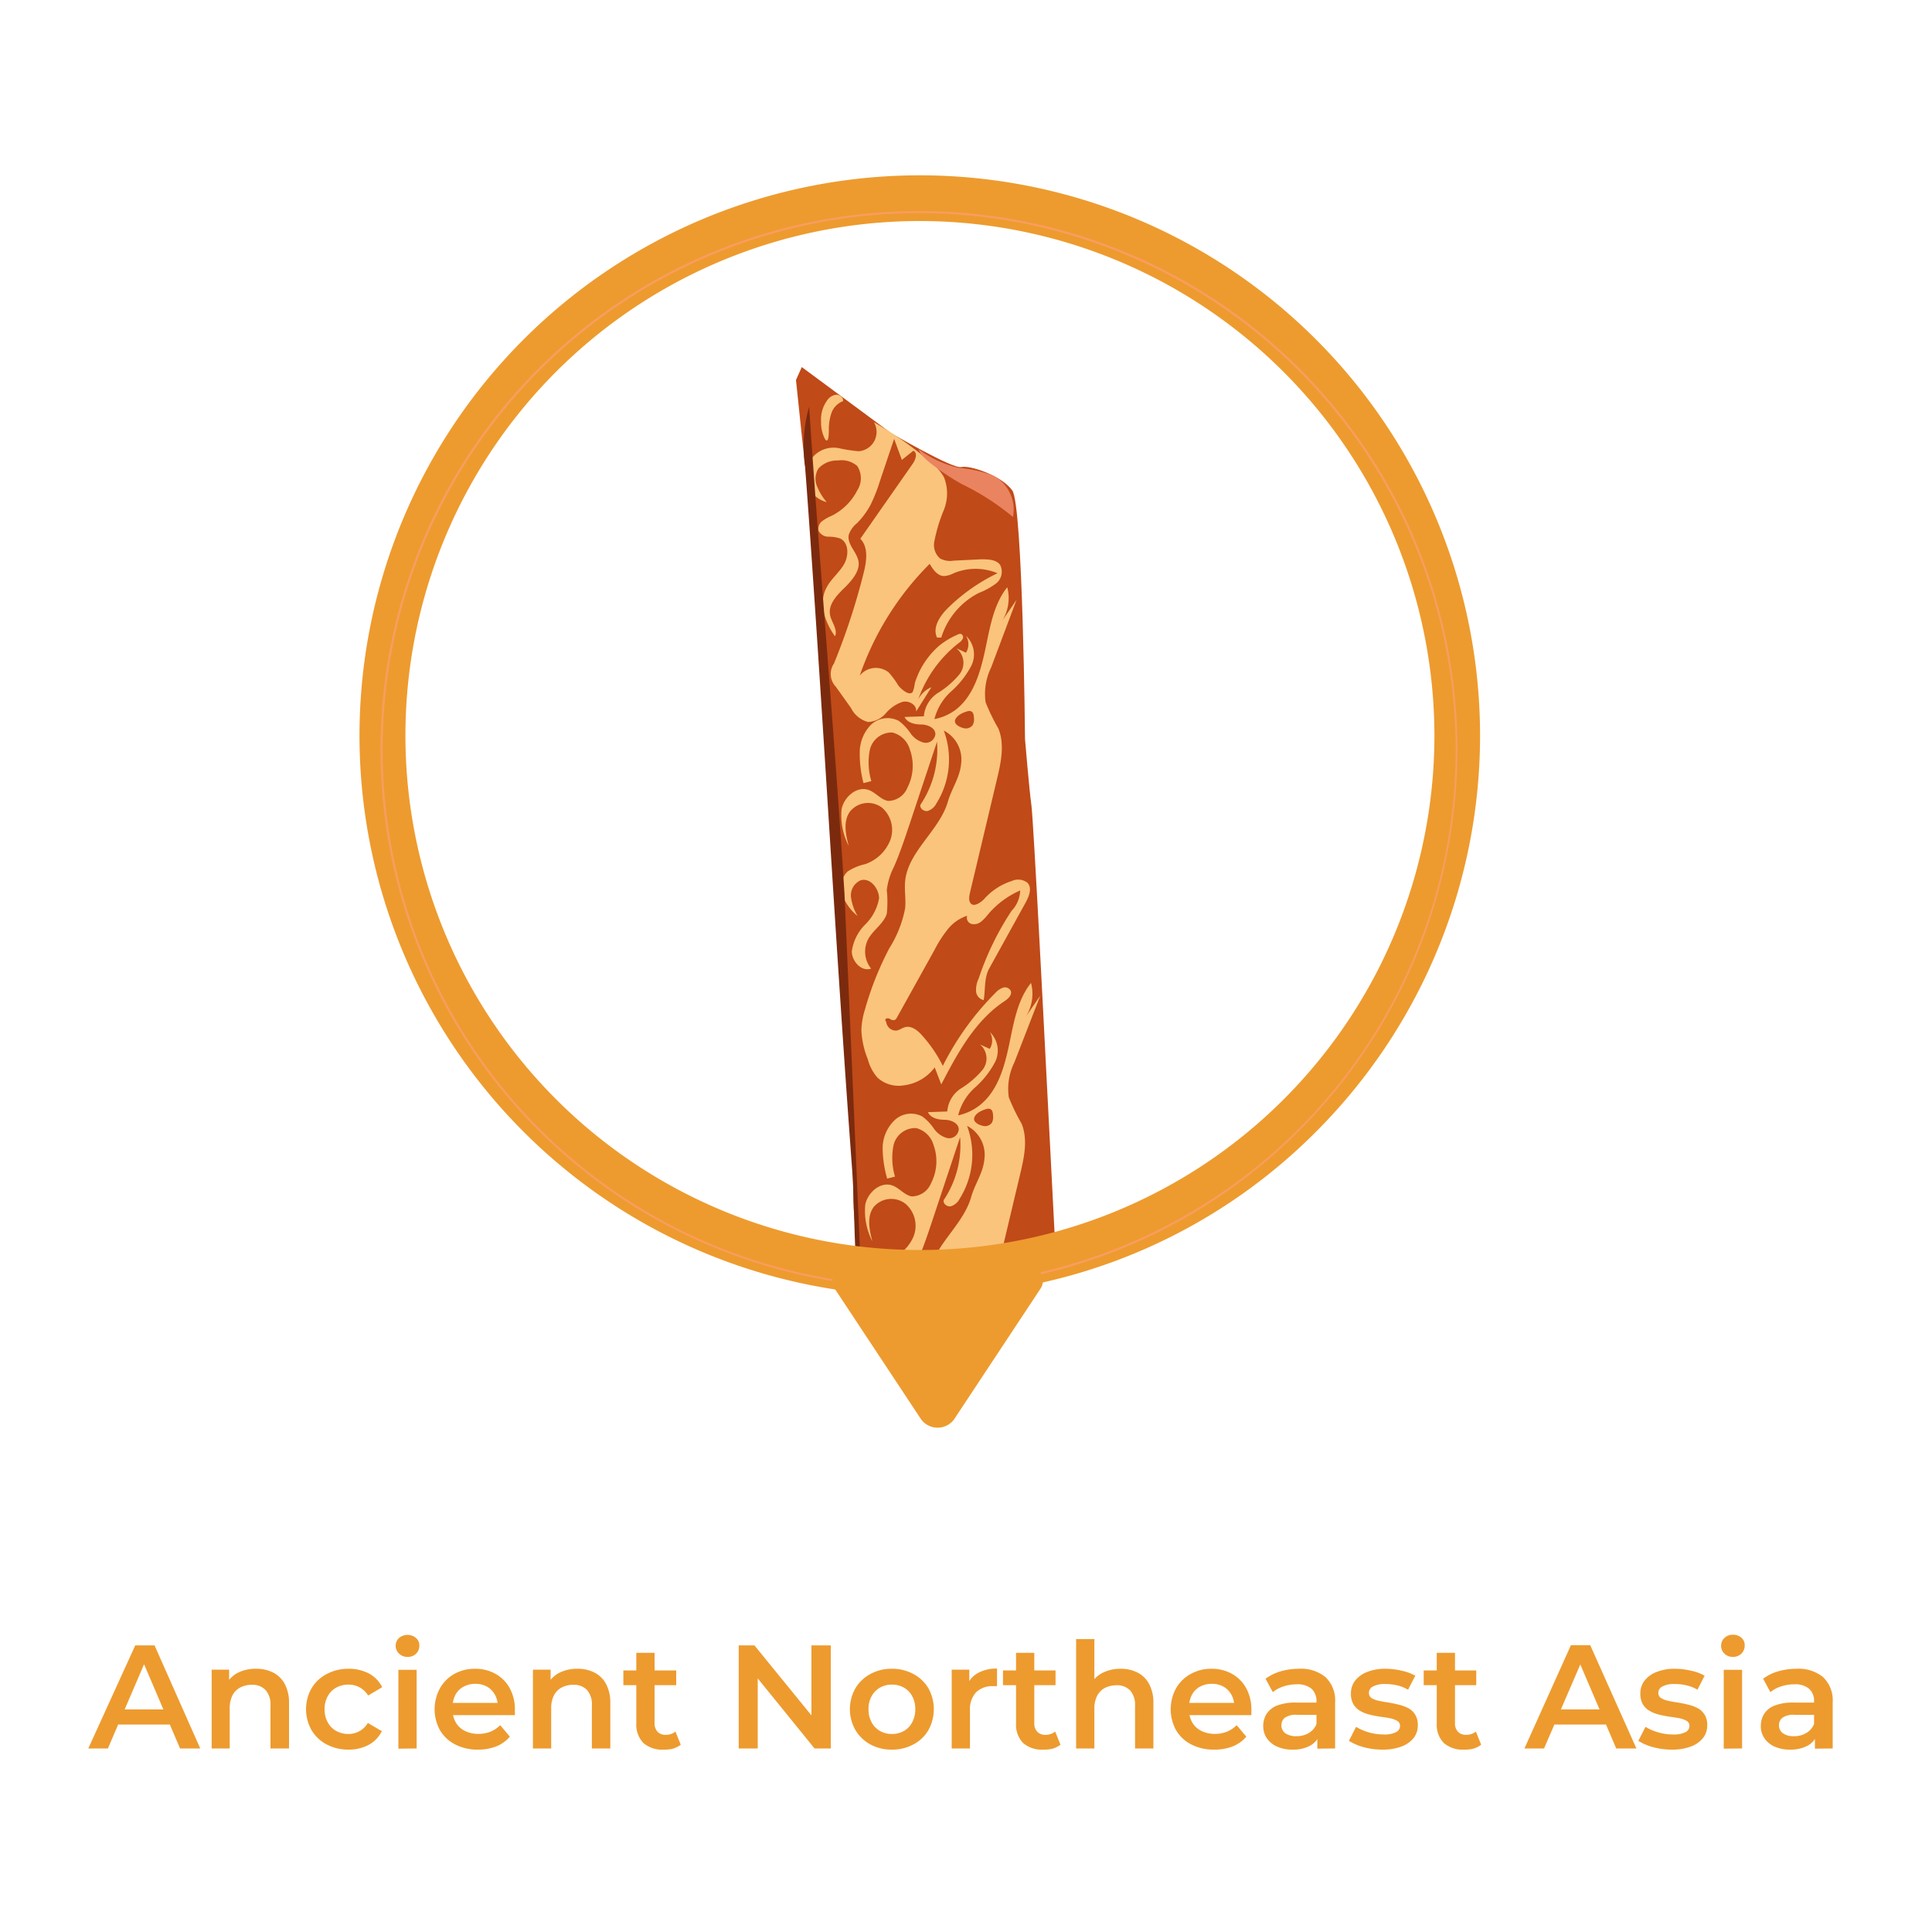 <svg xmlns="http://www.w3.org/2000/svg" xmlns:xlink="http://www.w3.org/1999/xlink" viewBox="0 0 200 200"><defs><style>.a{fill:none;}.b{fill:#ed9b2f;}.c{clip-path:url(#a);}.d{fill:#c04a18;}.e{fill:#fac47c;}.f{fill:#7c2a0e;}.g{fill:#ea8460;}.h{fill:#f99d5f;}</style><clipPath id="a"><circle class="a" cx="95.15" cy="77.6" r="55.64"/></clipPath></defs><path class="b" d="M9.14,181,14,170.33h2L20.73,181H18.64l-4.12-9.64h.79L11.17,181Zm2.22-2.48.55-1.56h5.75l.54,1.56Z"/><path class="b" d="M26.52,172.75a3.79,3.79,0,0,1,1.75.39,2.82,2.82,0,0,1,1.2,1.17,4.09,4.09,0,0,1,.45,2V181H28v-4.43a2.26,2.26,0,0,0-.51-1.62,1.85,1.85,0,0,0-1.43-.54,2.52,2.52,0,0,0-1.19.28,1.89,1.89,0,0,0-.81.82,3,3,0,0,0-.28,1.36V181H21.91v-8.16h1.81v2.22l-.32-.69a2.93,2.93,0,0,1,1.23-1.21A4.11,4.11,0,0,1,26.52,172.75Z"/><path class="b" d="M36.09,181.12a4.74,4.74,0,0,1-2.28-.54,3.91,3.91,0,0,1-1.56-1.48,4.4,4.4,0,0,1,0-4.33,4,4,0,0,1,1.56-1.47,4.75,4.75,0,0,1,2.28-.55,4.46,4.46,0,0,1,2.1.49,3.19,3.19,0,0,1,1.37,1.42l-1.45.86a2.4,2.4,0,0,0-.89-.85,2.35,2.35,0,0,0-1.14-.28,2.57,2.57,0,0,0-1.27.31,2.22,2.22,0,0,0-.88.89,2.65,2.65,0,0,0-.33,1.35,2.71,2.71,0,0,0,.33,1.36,2.22,2.22,0,0,0,.88.89,2.57,2.57,0,0,0,1.27.31,2.31,2.31,0,0,0,2-1.14l1.45.85a3.24,3.24,0,0,1-1.37,1.42A4.34,4.34,0,0,1,36.09,181.12Z"/><path class="b" d="M42.19,171.52a1.18,1.18,0,0,1-.88-.34,1.1,1.1,0,0,1-.35-.82,1.09,1.09,0,0,1,.35-.8,1.36,1.36,0,0,1,1.75,0,1,1,0,0,1,.35.8,1.12,1.12,0,0,1-.34.83A1.17,1.17,0,0,1,42.19,171.52Zm-.95,9.5v-8.16h1.89V181Z"/><path class="b" d="M49.49,181.12a5,5,0,0,1-2.38-.54,3.87,3.87,0,0,1-1.57-1.48,4.52,4.52,0,0,1,0-4.32A3.88,3.88,0,0,1,47,173.3a4.36,4.36,0,0,1,2.18-.55,4.25,4.25,0,0,1,2.12.53,3.75,3.75,0,0,1,1.46,1.47,4.49,4.49,0,0,1,.54,2.25c0,.07,0,.16,0,.27a2.3,2.3,0,0,1,0,.28h-6.8v-1.27h5.79l-.76.4a2.38,2.38,0,0,0-.29-1.23,2.11,2.11,0,0,0-.81-.84,2.42,2.42,0,0,0-1.22-.3,2.49,2.49,0,0,0-1.23.3,2,2,0,0,0-.84.85,2.69,2.69,0,0,0-.29,1.26V177a2.54,2.54,0,0,0,.33,1.3,2.22,2.22,0,0,0,.94.88,3.06,3.06,0,0,0,1.42.31,3.26,3.26,0,0,0,1.24-.23,3.06,3.06,0,0,0,1-.67l1,1.19a3.66,3.66,0,0,1-1.39,1A5.15,5.15,0,0,1,49.49,181.12Z"/><path class="b" d="M59.78,172.75a3.79,3.79,0,0,1,1.75.39,2.82,2.82,0,0,1,1.2,1.17,4.09,4.09,0,0,1,.45,2V181H61.27v-4.43a2.26,2.26,0,0,0-.5-1.62,1.86,1.86,0,0,0-1.43-.54,2.59,2.59,0,0,0-1.2.28,1.92,1.92,0,0,0-.8.82,2.89,2.89,0,0,0-.28,1.36V181H55.17v-8.16H57v2.22l-.32-.69a2.93,2.93,0,0,1,1.23-1.21A4.11,4.11,0,0,1,59.78,172.75Z"/><path class="b" d="M64.53,174.45v-1.53H70v1.53Zm4.15,6.67a2.92,2.92,0,0,1-2.08-.69,2.72,2.72,0,0,1-.73-2v-7.33h1.89v7.27a1.27,1.27,0,0,0,.31.9,1.13,1.13,0,0,0,.85.32,1.55,1.55,0,0,0,1-.34l.55,1.36a2.37,2.37,0,0,1-.84.42A3.64,3.64,0,0,1,68.68,181.12Z"/><path class="b" d="M76.47,181V170.33H78.1l6.71,8.24H84v-8.24h2V181H84.32l-6.69-8.25h.81V181Z"/><path class="b" d="M92.32,181.12a4.5,4.5,0,0,1-2.22-.54,4,4,0,0,1-1.55-1.49,4.38,4.38,0,0,1,0-4.32,4,4,0,0,1,1.54-1.47,4.52,4.52,0,0,1,2.23-.55,4.63,4.63,0,0,1,2.25.55,4,4,0,0,1,1.54,1.47,4.47,4.47,0,0,1,0,4.33,3.88,3.88,0,0,1-1.55,1.48A4.61,4.61,0,0,1,92.32,181.12Zm0-1.62a2.47,2.47,0,0,0,1.25-.31,2.14,2.14,0,0,0,.86-.9,2.81,2.81,0,0,0,.32-1.35,2.75,2.75,0,0,0-.32-1.35,2.17,2.17,0,0,0-.86-.89,2.46,2.46,0,0,0-1.24-.31,2.42,2.42,0,0,0-1.23.31,2.26,2.26,0,0,0-.87.89,2.65,2.65,0,0,0-.32,1.35,2.7,2.7,0,0,0,.32,1.35,2.22,2.22,0,0,0,.87.9A2.38,2.38,0,0,0,92.32,179.5Z"/><path class="b" d="M98.52,181v-8.16h1.82v2.25l-.22-.66a2.56,2.56,0,0,1,1.15-1.26,4,4,0,0,1,1.94-.44v1.82l-.22,0h-.2a2.38,2.38,0,0,0-1.74.63,2.57,2.57,0,0,0-.64,1.91V181Z"/><path class="b" d="M103.83,174.45v-1.53h5.44v1.53Zm4.16,6.67a2.92,2.92,0,0,1-2.08-.69,2.68,2.68,0,0,1-.73-2v-7.33h1.89v7.27a1.23,1.23,0,0,0,.31.9,1.12,1.12,0,0,0,.85.32,1.57,1.57,0,0,0,1-.34l.55,1.36a2.55,2.55,0,0,1-.84.42A3.74,3.74,0,0,1,108,181.12Z"/><path class="b" d="M116,172.75a3.79,3.79,0,0,1,1.75.39,2.82,2.82,0,0,1,1.2,1.17,4.09,4.09,0,0,1,.45,2V181h-1.9v-4.43A2.26,2.26,0,0,0,117,175a1.85,1.85,0,0,0-1.43-.54,2.59,2.59,0,0,0-1.2.28,1.92,1.92,0,0,0-.8.82,2.89,2.89,0,0,0-.28,1.36V181h-1.89V169.68h1.89v5.4l-.4-.69a2.93,2.93,0,0,1,1.23-1.21A4.11,4.11,0,0,1,116,172.75Z"/><path class="b" d="M125.68,181.12a5,5,0,0,1-2.37-.54,3.87,3.87,0,0,1-1.57-1.48,4.52,4.52,0,0,1,0-4.32,3.88,3.88,0,0,1,1.5-1.48,4.32,4.32,0,0,1,2.17-.55,4.26,4.26,0,0,1,2.13.53,3.75,3.75,0,0,1,1.46,1.47,4.49,4.49,0,0,1,.54,2.25c0,.07,0,.16,0,.27s0,.2,0,.28h-6.8v-1.27h5.79l-.76.4a2.38,2.38,0,0,0-.29-1.23,2.11,2.11,0,0,0-.81-.84,2.44,2.44,0,0,0-1.23-.3,2.54,2.54,0,0,0-1.23.3,2.06,2.06,0,0,0-.83.85,2.69,2.69,0,0,0-.29,1.26V177a2.54,2.54,0,0,0,.33,1.3,2.22,2.22,0,0,0,.94.88,3.06,3.06,0,0,0,1.42.31,3.26,3.26,0,0,0,1.24-.23,3.06,3.06,0,0,0,1-.67l1,1.19a3.66,3.66,0,0,1-1.39,1A5.17,5.17,0,0,1,125.68,181.12Z"/><path class="b" d="M133.81,181.12a3.78,3.78,0,0,1-1.6-.31,2.52,2.52,0,0,1-1.07-.87,2.19,2.19,0,0,1-.37-1.26,2.37,2.37,0,0,1,.33-1.24,2.32,2.32,0,0,1,1.07-.87,5.24,5.24,0,0,1,2-.32h2.37v1.27H134.3a2,2,0,0,0-1.31.31,1,1,0,0,0-.34.79,1,1,0,0,0,.41.81,1.94,1.94,0,0,0,1.15.3,2.46,2.46,0,0,0,1.26-.32,1.87,1.87,0,0,0,.81-.94l.31,1.14a2.14,2.14,0,0,1-1,1.12A3.69,3.69,0,0,1,133.81,181.12Zm2.56-.1v-1.67l-.09-.33v-2.89a1.69,1.69,0,0,0-.51-1.31,2.24,2.24,0,0,0-1.55-.46,4.35,4.35,0,0,0-1.33.21,3.39,3.39,0,0,0-1.13.6l-.75-1.39a5,5,0,0,1,1.58-.77,6.83,6.83,0,0,1,1.88-.26,4,4,0,0,1,2.74.86,3.31,3.31,0,0,1,1,2.63V181Z"/><path class="b" d="M143.14,181.12a7.44,7.44,0,0,1-2-.26,5.57,5.57,0,0,1-1.5-.65l.74-1.45a5.12,5.12,0,0,0,1.31.57,5.41,5.41,0,0,0,1.54.22,2.63,2.63,0,0,0,1.29-.24.72.72,0,0,0,.41-.65.59.59,0,0,0-.28-.51,2.47,2.47,0,0,0-.72-.27c-.29-.06-.62-.11-1-.16a11,11,0,0,1-1.09-.21,3.7,3.7,0,0,1-1-.38,2,2,0,0,1-.72-.68,2.13,2.13,0,0,1-.27-1.15,2.09,2.09,0,0,1,.44-1.33,2.9,2.9,0,0,1,1.24-.89,5,5,0,0,1,1.91-.33,7.36,7.36,0,0,1,1.65.2,4.79,4.79,0,0,1,1.42.52l-.75,1.45a3.9,3.9,0,0,0-1.16-.46,5.33,5.33,0,0,0-1.18-.13,2.54,2.54,0,0,0-1.28.25.73.73,0,0,0-.43.65.62.62,0,0,0,.27.55,2.4,2.4,0,0,0,.72.28q.45.1,1,.18c.36.06.72.13,1.07.22a4.3,4.3,0,0,1,1,.36,1.86,1.86,0,0,1,.72.67,1.94,1.94,0,0,1,.28,1.11,2.07,2.07,0,0,1-.45,1.34,2.93,2.93,0,0,1-1.27.87A5.45,5.45,0,0,1,143.14,181.12Z"/><path class="b" d="M147.38,174.45v-1.53h5.44v1.53Zm4.16,6.67a2.92,2.92,0,0,1-2.08-.69,2.68,2.68,0,0,1-.73-2v-7.33h1.89v7.27a1.23,1.23,0,0,0,.31.9,1.12,1.12,0,0,0,.85.32,1.55,1.55,0,0,0,1-.34l.55,1.36a2.37,2.37,0,0,1-.84.42A3.74,3.74,0,0,1,151.54,181.12Z"/><path class="b" d="M157.81,181l4.81-10.69h2L169.4,181h-2.09l-4.12-9.64H164L159.84,181Zm2.22-2.48.55-1.56h5.75l.54,1.56Z"/><path class="b" d="M173.1,181.12a7.44,7.44,0,0,1-2-.26,5.57,5.57,0,0,1-1.5-.65l.74-1.45a5.12,5.12,0,0,0,1.31.57,5.41,5.41,0,0,0,1.54.22,2.63,2.63,0,0,0,1.29-.24.72.72,0,0,0,.41-.65.57.57,0,0,0-.28-.51,2.47,2.47,0,0,0-.72-.27c-.29-.06-.62-.11-1-.16a11,11,0,0,1-1.09-.21,3.7,3.7,0,0,1-1-.38,2,2,0,0,1-.72-.68,2.13,2.13,0,0,1-.27-1.15,2.09,2.09,0,0,1,.44-1.33,2.9,2.9,0,0,1,1.24-.89,5,5,0,0,1,1.91-.33,7.36,7.36,0,0,1,1.65.2,4.62,4.62,0,0,1,1.41.52l-.74,1.45a3.9,3.9,0,0,0-1.16-.46,5.33,5.33,0,0,0-1.18-.13,2.54,2.54,0,0,0-1.28.25.73.73,0,0,0-.43.65.61.61,0,0,0,.28.55,2.24,2.24,0,0,0,.71.28q.45.1,1,.18c.36.06.72.13,1.07.22a4.3,4.3,0,0,1,1,.36,1.86,1.86,0,0,1,.72.67,1.94,1.94,0,0,1,.28,1.11,2.07,2.07,0,0,1-.45,1.34,2.93,2.93,0,0,1-1.27.87A5.45,5.45,0,0,1,173.1,181.12Z"/><path class="b" d="M179.39,171.52a1.18,1.18,0,0,1-.88-.34,1.09,1.09,0,0,1-.34-.82,1.08,1.08,0,0,1,.34-.8,1.22,1.22,0,0,1,.88-.33,1.25,1.25,0,0,1,.88.31,1,1,0,0,1,.34.8,1.15,1.15,0,0,1-.33.83A1.2,1.2,0,0,1,179.39,171.52Zm-.95,9.5v-8.16h1.9V181Z"/><path class="b" d="M185.32,181.12a3.82,3.82,0,0,1-1.61-.31,2.49,2.49,0,0,1-1.06-.87,2.19,2.19,0,0,1-.37-1.26,2.37,2.37,0,0,1,.33-1.24,2.22,2.22,0,0,1,1.07-.87,5.2,5.2,0,0,1,2-.32H188v1.27H185.8a2,2,0,0,0-1.3.31,1,1,0,0,0-.34.79,1,1,0,0,0,.41.81,1.89,1.89,0,0,0,1.14.3,2.41,2.41,0,0,0,1.26-.32,1.89,1.89,0,0,0,.82-.94l.3,1.14a2.12,2.12,0,0,1-1,1.12A3.69,3.69,0,0,1,185.32,181.12Zm2.56-.1v-1.67l-.09-.33v-2.89a1.69,1.69,0,0,0-.51-1.31,2.24,2.24,0,0,0-1.55-.46,4.35,4.35,0,0,0-1.33.21,3.3,3.3,0,0,0-1.13.6l-.75-1.39a4.9,4.9,0,0,1,1.57-.77,6.94,6.94,0,0,1,1.88-.26,4,4,0,0,1,2.75.86,3.34,3.34,0,0,1,1,2.63V181Z"/><g class="c"><path class="d" d="M108.23,199.48l-16.07-.66s-1.65-4.95-1.65-14,.22-11,.22-11l-1.1-26.64L89,131.13s-.66-5.06-.66-6.82-.22-13.87-.44-14.53-1.32-19.59-1.32-19.59-.44-7.7-.44-7.92-.66-6.17-.88-8.15-.66-13.42-.66-13.42-.66-8.37-.88-9.47-1.32-11.89-1.32-11.89L83,38l9.24,6.83s6.39,3.74,7.27,3.52,4.18.88,5.28,2.42,1.32,25.75,1.32,25.75.44,5.29.66,6.83,1.43,25.46,1.43,25.46l1,19.44v37.57l.22,19.67S108.56,198.27,108.23,199.48Z"/><path class="e" d="M99.12,65.7a.52.52,0,0,1,.38-.07.37.37,0,0,1,.16.5,1.12,1.12,0,0,1-.39.42,12.78,12.78,0,0,0-4.21,5.83,2.74,2.74,0,0,1,1.36-1.24l-1.59,2.53c.12-.69-.75-1.2-1.44-1a3.86,3.86,0,0,0-1.7,1.18,2.55,2.55,0,0,1-1.83.89A2.75,2.75,0,0,1,88.1,73.3l-1.56-2.19a1.92,1.92,0,0,1-.21-2.42,68.85,68.85,0,0,0,3.08-9.4c.3-1.2.51-2.63-.35-3.52L94.49,48c.29-.42.53-1.11.06-1.34l-1.19.95-.8-2.18-1.5,4.46a16.24,16.24,0,0,1-.94,2.37,8.29,8.29,0,0,1-1.38,1.88,2.68,2.68,0,0,0-.87,1.2c-.22,1,.82,1.77,1,2.76s-.68,2-1.48,2.78-1.67,1.71-1.46,2.79c.15.76.82,1.49.51,2.2-1.06-1.46-1.71-3.45-.9-5,.46-.92,1.32-1.57,1.83-2.45s.52-2.25-.41-2.68a3.73,3.73,0,0,0-1.21-.18,1.15,1.15,0,0,1-1-.59,1,1,0,0,1,.33-1,4.44,4.44,0,0,1,1-.57,5.94,5.94,0,0,0,2.66-2.63,2.32,2.32,0,0,0,0-2.53,2.48,2.48,0,0,0-2-.57,2.62,2.62,0,0,0-2,.81,2,2,0,0,0-.16,1.86,5.91,5.91,0,0,0,1,1.64A2.86,2.86,0,0,1,87,46.43a13.82,13.82,0,0,0,1.9.28,2,2,0,0,0,1.57-3,38.15,38.15,0,0,1,5.89,4.15,5.14,5.14,0,0,1,1.36,1.54,4.59,4.59,0,0,1,0,3.36,16.78,16.78,0,0,0-1,3.3,1.85,1.85,0,0,0,.59,1.75,2.16,2.16,0,0,0,1.38.23l2.85-.14c.72,0,1.59,0,2,.59a1.55,1.55,0,0,1-.4,1.89,7.51,7.51,0,0,1-1.81,1A7.76,7.76,0,0,0,97.44,66L97,66c-.5-1.06.31-2.26,1.15-3.08a19.14,19.14,0,0,1,5.11-3.58,5.88,5.88,0,0,0-4.53,0,2.47,2.47,0,0,1-1,.29c-.68,0-1.14-.67-1.49-1.26A30.35,30.35,0,0,0,89,69.94a2.14,2.14,0,0,1,3-.33,9,9,0,0,1,1,1.36c.24.31,1.1,1.12,1.48.67a3.35,3.35,0,0,0,.22-.92c.09-.3.21-.6.33-.89a8.45,8.45,0,0,1,2.21-3A8.1,8.1,0,0,1,99.12,65.7Z"/><path class="e" d="M85,43.67a3.36,3.36,0,0,1,.67-2.28,1.29,1.29,0,0,1,.91-.53c.37,0,.75.31.69.67a2,2,0,0,0-1.2,1.23,5.17,5.17,0,0,0-.27,1.75c0,.25,0,1.59-.42.9A3.69,3.69,0,0,1,85,43.67Z"/><path class="e" d="M97.6,110.34a29.23,29.23,0,0,1,5.44-7.55,1.93,1.93,0,0,1,.77-.54.67.67,0,0,1,.81.3c.2.45-.29.87-.69,1.13-3,2-4.82,5.36-6.49,8.58l-.68-1.76a4.71,4.71,0,0,1-3.23,1.86,3.24,3.24,0,0,1-2.7-.81,4.72,4.72,0,0,1-1-1.91,9,9,0,0,1-.66-3,8,8,0,0,1,.38-2.17,32.34,32.34,0,0,1,2.51-6.3,11.94,11.94,0,0,0,1.64-4.15c.09-.93-.09-1.87,0-2.8C94,88.12,97.24,86,98.12,83c.38-1.34,1.24-2.5,1.37-3.9a3.36,3.36,0,0,0-1.79-3.47,8.57,8.57,0,0,1-.77,7.55,1.56,1.56,0,0,1-.89.77c-.39.08-.87-.27-.75-.65A10.28,10.28,0,0,0,97,76.78l-2.84,8.54c-.5,1.49-1,3-1.62,4.42a7,7,0,0,0-.74,2.41,11.64,11.64,0,0,1,0,2.43c-.29,1-1.38,1.66-1.91,2.61a2.79,2.79,0,0,0,.29,3.08c-1,.35-2-.75-2-1.79a4.87,4.87,0,0,1,1.37-2.76A5,5,0,0,0,91,93c0-1-.91-2.18-1.91-1.87a1.7,1.7,0,0,0-1,1.7,5,5,0,0,0,.69,2,5.25,5.25,0,0,1-1.57-2.14,2.3,2.3,0,0,1,.53-2.47,5.39,5.39,0,0,1,1.81-.76A4.3,4.3,0,0,0,92.15,87a3.05,3.05,0,0,0-.82-3.37A2.4,2.4,0,0,0,88,84c-.74,1-.46,2.38-.14,3.57a6.86,6.86,0,0,1-.74-3.79c.25-1.29,1.58-2.44,2.81-2,.73.26,1.24,1,2,1.13a2.17,2.17,0,0,0,2-1.36,4.94,4.94,0,0,0,.27-3.93,2.55,2.55,0,0,0-1.81-1.79,2.32,2.32,0,0,0-2.35,1.81,6.77,6.77,0,0,0,.16,3.22l-.81.21A11.91,11.91,0,0,1,89,77.92a4.1,4.1,0,0,1,1.14-2.87,2.5,2.5,0,0,1,2.91-.42,5.35,5.35,0,0,1,1.18,1.24,2.42,2.42,0,0,0,1.38,1A1,1,0,0,0,96.83,76c0-.66-.82-1-1.47-1s-1.45-.18-1.72-.78l2-.07a3.16,3.16,0,0,1,1.46-2.42,9,9,0,0,0,2.2-1.9A1.91,1.91,0,0,0,99,67.11l1,.46a1.67,1.67,0,0,0,0-1.75,2.65,2.65,0,0,1,.55,3.1,9.39,9.39,0,0,1-2.09,2.66,5.74,5.74,0,0,0-1.73,2.86,5.41,5.41,0,0,0,2.25-1c1.82-1.45,2.51-3.87,3-6.14s.84-4.69,2.29-6.51a4.42,4.42,0,0,1-.75,3.8l1.71-2.49-2.63,7a6.22,6.22,0,0,0-.57,3.6,21.59,21.59,0,0,0,1.33,2.74c.66,1.64.26,3.48-.15,5.2l-2.81,11.82c-.09.4-.15.9.18,1.14s1-.19,1.36-.6a6.42,6.42,0,0,1,2.8-1.8,1.58,1.58,0,0,1,1.62.18c.51.53.17,1.41-.19,2.06l-3.78,6.84c-.53,1-.37,2.17-.56,3.25a1,1,0,0,1-.79-.94,2.77,2.77,0,0,1,.27-1.29,29.85,29.85,0,0,1,3.4-7,3.21,3.21,0,0,0,.9-2.12,9.15,9.15,0,0,0-3.33,2.48,4.78,4.78,0,0,1-.73.76,1.14,1.14,0,0,1-1,.22.67.67,0,0,1-.43-.84,4.25,4.25,0,0,0-2,1.39,12.65,12.65,0,0,0-1.36,2.11l-3.89,7c-.07.13-.16.27-.29.3a.59.59,0,0,1-.42-.1.46.46,0,0,0-.42-.06c-.13.07-.11.32,0,.31a1,1,0,0,0,1.09.93c.31-.06.56-.27.86-.35.7-.18,1.36.38,1.83.93A14,14,0,0,1,97.6,110.34Z"/><path class="e" d="M100,151.28a29.23,29.23,0,0,1,5.44-7.55,2,2,0,0,1,.77-.54.69.69,0,0,1,.82.31c.19.44-.3.86-.7,1.13-3,2-4.82,5.35-6.48,8.57l-.68-1.76A4.75,4.75,0,0,1,96,153.3a3.21,3.21,0,0,1-2.7-.81,4.72,4.72,0,0,1-1-1.91,9.21,9.21,0,0,1-.66-3,8.11,8.11,0,0,1,.38-2.17,32.59,32.59,0,0,1,2.51-6.3A11.81,11.81,0,0,0,96.13,135c.09-.93-.09-1.88,0-2.81.32-3.13,3.53-5.23,4.4-8.26.38-1.35,1.24-2.51,1.37-3.9a3.37,3.37,0,0,0-1.79-3.48,8.57,8.57,0,0,1-.77,7.55,1.56,1.56,0,0,1-.89.77c-.39.09-.87-.27-.75-.65a10.22,10.22,0,0,0,1.69-6.51l-2.84,8.54c-.5,1.49-1,3-1.62,4.42a7,7,0,0,0-.74,2.41,10.42,10.42,0,0,1,0,2.43c-.29,1-1.38,1.66-1.91,2.61a2.79,2.79,0,0,0,.3,3.09c-1,.34-2-.76-2-1.8A4.77,4.77,0,0,1,92,136.67a5,5,0,0,0,1.39-2.74c0-1-.91-2.17-1.91-1.87a1.67,1.67,0,0,0-1,1.7,4.73,4.73,0,0,0,.69,2,5.1,5.1,0,0,1-1.58-2.13,2.3,2.3,0,0,1,.54-2.48,5.34,5.34,0,0,1,1.8-.76A4.23,4.23,0,0,0,94.57,128a3,3,0,0,0-.82-3.37,2.39,2.39,0,0,0-3.3.31c-.74,1-.46,2.38-.14,3.57a6.86,6.86,0,0,1-.74-3.79c.25-1.28,1.58-2.44,2.81-2,.73.26,1.24,1,2,1.13a2.17,2.17,0,0,0,2-1.36,4.94,4.94,0,0,0,.27-3.93,2.52,2.52,0,0,0-1.81-1.78,2.3,2.3,0,0,0-2.35,1.81,6.74,6.74,0,0,0,.16,3.21l-.81.21a11.79,11.79,0,0,1-.47-3.12A4.05,4.05,0,0,1,92.57,116a2.48,2.48,0,0,1,2.91-.42,5.11,5.11,0,0,1,1.18,1.23,2.49,2.49,0,0,0,1.38,1,1,1,0,0,0,1.21-.89c0-.66-.82-1-1.47-1s-1.45-.18-1.72-.79l2-.07a3.12,3.12,0,0,1,1.46-2.41,9.2,9.2,0,0,0,2.2-1.91,1.9,1.9,0,0,0-.26-2.61l1,.45a1.67,1.67,0,0,0,0-1.75,2.65,2.65,0,0,1,.55,3.11,9.35,9.35,0,0,1-2.09,2.65,5.72,5.72,0,0,0-1.73,2.87,5.5,5.5,0,0,0,2.25-1.06c1.82-1.45,2.51-3.86,3-6.14s.84-4.69,2.29-6.51a4.42,4.42,0,0,1-.75,3.8l1.71-2.48L105,110a6.18,6.18,0,0,0-.57,3.59,21,21,0,0,0,1.33,2.74c.66,1.64.26,3.49-.15,5.2l-2.81,11.83c-.09.39-.15.89.18,1.13s1-.19,1.37-.59a6.27,6.27,0,0,1,2.79-1.81,1.6,1.6,0,0,1,1.62.18c.51.54.17,1.41-.19,2.06l-3.78,6.84c-.53,1-.37,2.18-.56,3.25a1,1,0,0,1-.79-.94,3.08,3.08,0,0,1,.27-1.29,29.85,29.85,0,0,1,3.4-7,3.16,3.16,0,0,0,.9-2.12,9.15,9.15,0,0,0-3.33,2.48,4.44,4.44,0,0,1-.73.77,1.17,1.17,0,0,1-1,.21.67.67,0,0,1-.43-.84,4.2,4.2,0,0,0-2,1.4,12.79,12.79,0,0,0-1.36,2.1l-3.89,7.05c-.07.12-.15.26-.29.3a.6.6,0,0,1-.42-.11.46.46,0,0,0-.42-.06c-.13.07-.11.33,0,.32a1,1,0,0,0,1.1.93c.3-.07.55-.27.85-.35.7-.19,1.36.37,1.83.93A14,14,0,0,1,100,151.28Z"/><circle class="e" cx="104.71" cy="154.8" r="2.97"/><path class="e" d="M90.73,160.76l-.21-.63a23.16,23.16,0,0,1,5.56-1,76.2,76.2,0,0,1,13.34.15l-.07.66a74.84,74.84,0,0,0-13.22-.15A22.56,22.56,0,0,0,90.73,160.76Z"/><path class="e" d="M90.43,166.6l-.14-.65.4-.06a2,2,0,0,0,.72-.17,1.82,1.82,0,0,0,.37-.55l.08-.15a11.53,11.53,0,0,0,.75-2l.15-.49a5.88,5.88,0,0,1,1.93-3.14l.19-.13.19.13a17.14,17.14,0,0,1,3.22,3,13,13,0,0,0,2.06-2.81l.06-.12.13,0a1.48,1.48,0,0,1,1.19.2,3.3,3.3,0,0,1,.77.72,24.47,24.47,0,0,1,2.49,3.48l2.74-4.46.57.33-3.3,5.47-.29-.51a24.75,24.75,0,0,0-2.71-3.88,2.86,2.86,0,0,0-.62-.59.92.92,0,0,0-.53-.15,13.58,13.58,0,0,1-2.35,3.09l-.26.25-.23-.28a16.61,16.61,0,0,0-3.12-3,5.57,5.57,0,0,0-1.5,2.65l-.15.48a11.92,11.92,0,0,1-.8,2.1s0,.09-.07.14a2.09,2.09,0,0,1-.59.8,2.31,2.31,0,0,1-1,.28Z"/><path class="e" d="M98.26,165.57l-3.56-3.66a.31.31,0,0,1,0-.44l0,0a.31.31,0,0,1,.44,0l3,3a.32.32,0,0,0,.5-.06,24.28,24.28,0,0,1,2.24-3.18h0a.31.31,0,0,1,.51,0l2.56,3.91a.33.33,0,0,1-.08.43l0,0a.32.32,0,0,1-.45-.09l-2-3.18a.31.31,0,0,0-.51,0,23.9,23.9,0,0,0-2.06,3.14v0A.31.31,0,0,1,98.26,165.57Z"/><path class="e" d="M90.51,166.88l-.24-.61a17,17,0,0,1,5.69-.81l13.4-.34,0,.66L96,166.12A16.51,16.51,0,0,0,90.51,166.88Z"/><path class="e" d="M91.1,170.07a4.13,4.13,0,0,0,3.25-2.9,2.54,2.54,0,0,0,1,1.61A11.79,11.79,0,0,1,96.85,170a7.29,7.29,0,0,1,1,2,20,20,0,0,0,3.1,5.09,4.45,4.45,0,0,1,1,1.51,1.37,1.37,0,0,1-.24,1c-.24.43-.35.47-.7.1a10.62,10.62,0,0,1-1.22-1.88,20.07,20.07,0,0,1-1.31-2.52c-.44-1.05-.79-2.13-1.28-3.16a7.37,7.37,0,0,0-2-2.71,1.3,1.3,0,0,0-1-.37,1.49,1.49,0,0,0-.87.7c-.26.36-.81,1.46-1.27,1.5S91.12,170.49,91.1,170.07Z"/><path class="e" d="M98.86,166.88c.35,0,.51.43.6.76a3.82,3.82,0,0,0,1,1.91,1.4,1.4,0,0,0,1.94,0,25.79,25.79,0,0,0,1.43,2.18c.49.78,1,1.58,1.38,2.4a18.14,18.14,0,0,1,1,2.45c.21.64.24,1.87.78,2.32a1.77,1.77,0,0,0,.93.27,1.11,1.11,0,0,1,.86.41.7.7,0,0,1,0,.66,2,2,0,0,1-1.56,1,.61.61,0,0,1-.48-.17,1,1,0,0,1-.12-.7c0-1.25-.86-2.19-1.48-3.19a22.78,22.78,0,0,0-1.77-3.16,20.26,20.26,0,0,0-3.12-2.8,1.72,1.72,0,0,0,0-1.62,2.89,2.89,0,0,0-1.41-1.51c-.29-.14-.6-.34-.6-.7A.52.52,0,0,1,98.86,166.88Z"/><path class="e" d="M105.76,168.59a5.13,5.13,0,0,0-1.43-2.26c-.3-.22-.76-.34-1-.07s-.1.71.1,1c.9,1.4,2.5,2.33,3.11,3.88a7.33,7.33,0,0,1,.2,3.3c0,.43,0,.95.34,1.16a.75.75,0,0,0,.74,0,1.77,1.77,0,0,0,.55-.54,8.45,8.45,0,0,0,.8-1.27c.2-.38.51-1.41-.2-1.48-.39,0-.56.43-.95.15a6.17,6.17,0,0,1-1.23-1.85A19,19,0,0,1,105.76,168.59Z"/><path class="d" d="M100.12,73.64a.61.61,0,0,1,.42,0c.23.11.27.4.28.65a1.31,1.31,0,0,1-.12.76.88.88,0,0,1-1,.31c-.38-.1-1-.4-.81-.87S99.73,73.75,100.12,73.64Z"/><path class="d" d="M102.1,114.81a.61.61,0,0,1,.42,0c.23.11.27.41.28.66a1.31,1.31,0,0,1-.12.76.9.9,0,0,1-1,.3c-.38-.09-1-.39-.81-.87S101.71,114.92,102.1,114.81Z"/><path class="f" d="M92.54,194.8,92.33,192l-.42-5.64c-.14-1.91-.29-3.82-.43-5.73A56.42,56.42,0,0,0,91,174.9L87.42,92.49C86.36,75.64,84.88,59,83.76,42.12a14.93,14.93,0,0,0-.41,6.25c1.79,24.19,3.06,48.34,4.85,72.53.32,4.23.14,8.74.74,12.94.19,1.31,0,2.69.14,4a40.51,40.51,0,0,1,.22,4.4c-.1,4.94.74,23.64,1.32,32.14l0,.36c-.35,1,.06,3.18,0,4,0,1.54,0,3.78-.08,5.31a52.86,52.86,0,0,0,.22,7.71c.09,1.76.58,6,2,7C92.54,198.61,92.57,195.2,92.54,194.8Z"/><path class="g" d="M99.34,48.45a13.06,13.06,0,0,1,3.52.8,4,4,0,0,1,2,4.27,25.47,25.47,0,0,0-5.22-3.37,22.34,22.34,0,0,1-2.57-1.64c-.56-.42-1.86-1.3-1.95-2A10.59,10.59,0,0,0,99.34,48.45Z"/></g><path class="b" d="M95.24,134.15a58,58,0,1,1,41-17A57.64,57.64,0,0,1,95.24,134.15Zm0-111.27a53.26,53.26,0,1,0,53.25,53.26A53.32,53.32,0,0,0,95.24,22.88Z"/><path class="h" d="M95.15,133.33A55.74,55.74,0,1,1,134.55,117,55.38,55.38,0,0,1,95.15,133.33Zm0-111.27A55.54,55.54,0,1,0,150.69,77.6,55.6,55.6,0,0,0,95.15,22.06Z"/><path class="b" d="M97.1,130.86H106c1.51,0,2.46,1.42,1.7,2.56l-4.47,6.76-4.47,6.76a2.12,2.12,0,0,1-3.4,0l-4.47-6.76-4.47-6.76a1.72,1.72,0,0,1,1.7-2.56Z"/><rect class="a" width="200" height="200"/></svg>